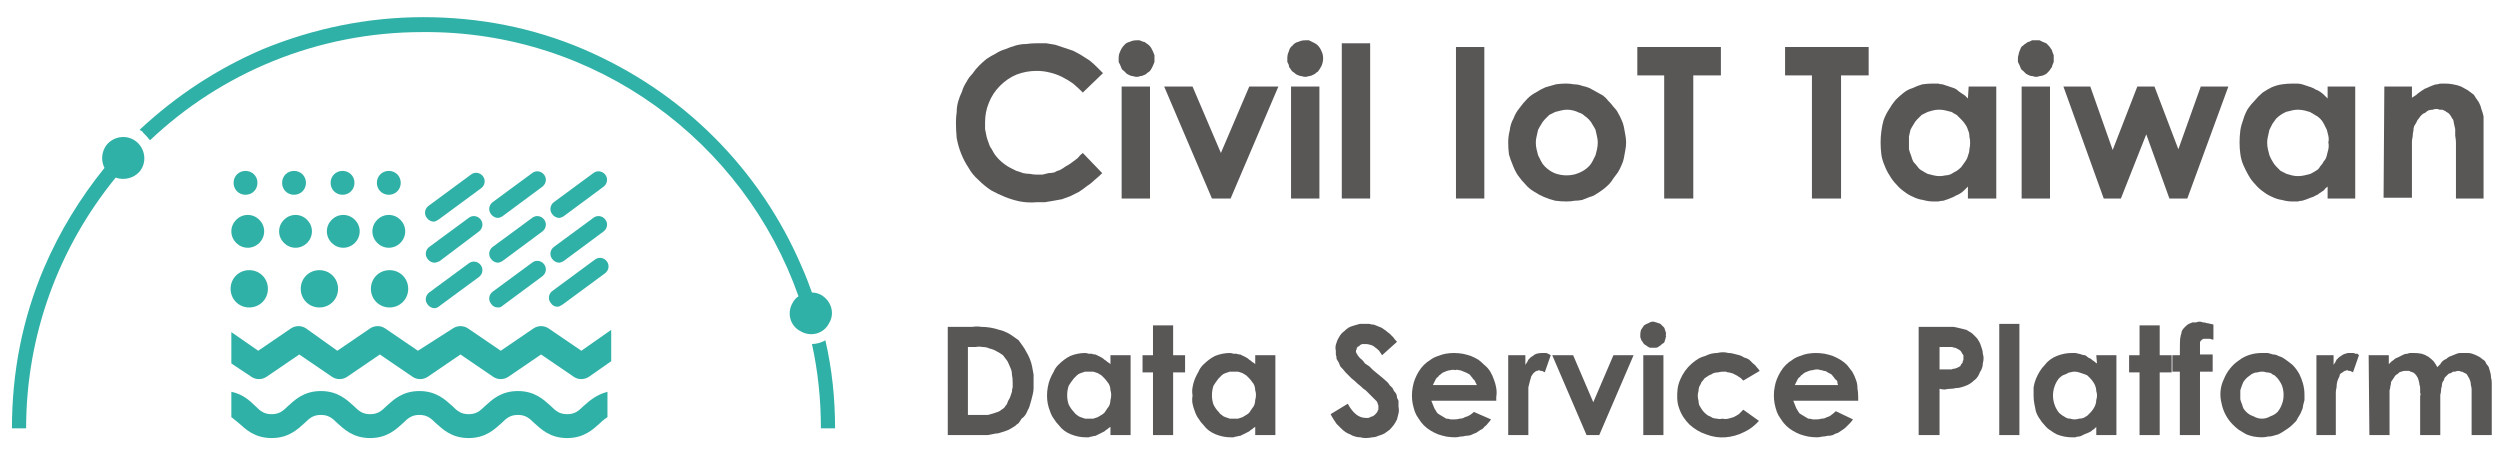 <svg version="1.2" xmlns="http://www.w3.org/2000/svg" viewBox="0 0 335 61" width="335" height="61">
	<title>logo_color-svg</title>
	<style>
		.s0 { fill: #30b1a7 } 
		.s1 { fill: #595656 } 
	</style>
	<g id="Layer">
		<g id="Layer">
			<path id="Layer" class="s0" d="m33.4 41.2c-1.4 0-2.5-1.1-2.5-2.5 0-1.4 1.1-2.5 2.5-2.5 1.4 0 2.5 1.1 2.5 2.5 0 1.4-1.1 2.5-2.5 2.5z"/>
			<path id="Layer" class="s0" d="m42.8 41.2c-1.4 0-2.5-1.1-2.5-2.5 0-1.4 1.1-2.5 2.5-2.5 1.4 0 2.5 1.1 2.5 2.5 0 1.4-1.1 2.5-2.5 2.5z"/>
			<path id="Layer" class="s0" d="m52.2 41.2c-1.4 0-2.5-1.1-2.5-2.5 0-1.4 1.1-2.5 2.5-2.5 1.4 0 2.5 1.1 2.5 2.5 0 1.4-1.1 2.5-2.5 2.5z"/>
			<path id="Layer" class="s0" d="m32.9 26.1c-0.9 0-1.6-0.7-1.6-1.6 0-0.9 0.7-1.6 1.6-1.6 0.9 0 1.6 0.7 1.6 1.6 0 0.9-0.7 1.6-1.6 1.6z"/>
			<path id="Layer" class="s0" d="m39.4 26.1c-0.9 0-1.6-0.7-1.6-1.6 0-0.9 0.7-1.6 1.6-1.6 0.9 0 1.6 0.7 1.6 1.6 0 0.9-0.7 1.6-1.6 1.6z"/>
			<path id="Layer" class="s0" d="m45.9 26.1c-0.9 0-1.6-0.7-1.6-1.6 0-0.9 0.7-1.6 1.6-1.6 0.9 0 1.6 0.7 1.6 1.6 0 0.9-0.7 1.6-1.6 1.6z"/>
			<path id="Layer" class="s0" d="m52.1 26.1c-0.9 0-1.6-0.7-1.6-1.6 0-0.9 0.7-1.6 1.6-1.6 0.9 0 1.6 0.7 1.6 1.6 0 0.9-0.7 1.6-1.6 1.6z"/>
			<path id="Layer" class="s0" d="m46 33.2c-1.2 0-2.2-1-2.2-2.2 0-1.2 1-2.2 2.2-2.2 1.2 0 2.2 1 2.2 2.2 0 1.2-1 2.2-2.2 2.2z"/>
			<path id="Layer" class="s0" d="m52.1 33.2c-1.2 0-2.2-1-2.2-2.2 0-1.2 1-2.2 2.2-2.2 1.2 0 2.2 1 2.2 2.2 0 1.2-1 2.2-2.2 2.2z"/>
			<path id="Layer" class="s0" d="m33.2 33.2c-1.2 0-2.2-1-2.2-2.2 0-1.2 1-2.2 2.2-2.2 1.2 0 2.2 1 2.2 2.2 0 1.2-1 2.2-2.2 2.2z"/>
			<path id="Layer" class="s0" d="m39.6 33.2c-1.2 0-2.2-1-2.2-2.2 0-1.2 1-2.2 2.2-2.2 1.2 0 2.2 1 2.2 2.2 0 1.2-1 2.2-2.2 2.2z"/>
			<g id="Layer">
				<path id="Layer" class="s0" d="m110.6 45.6c0.9 3.9 1.3 7.8 1.3 11.8h-1.9c0-3.9-0.4-7.7-1.2-11.3 0.6 0 1.3-0.2 1.8-0.5z"/>
				<path id="Layer" class="s0" d="m111.1 43.3c-0.7 1.4-2.4 1.9-3.8 1.1-1.4-0.7-1.9-2.4-1.1-3.8 0.2-0.4 0.5-0.7 0.8-0.9-7.3-20.7-27.1-35.6-50.4-35.4-14.1 0-27 5.5-36.5 14.5-0.3-0.4-0.6-0.7-0.9-1-0.1-0.2-0.3-0.3-0.5-0.4q7.4-6.9 16.5-10.8c6.8-2.8 14.1-4.3 21.5-4.3 7.5 0 14.7 1.4 21.5 4.3 6.5 2.8 12.4 6.7 17.5 11.8 5 5 9 10.9 11.8 17.5 0.5 1.1 0.9 2.2 1.3 3.3q0.6 0 1.2 0.3c1.4 0.8 1.9 2.5 1.1 3.8z"/>
				<path id="Layer" class="s0" d="m18.7 23c-0.8 0.9-2.1 1.2-3.2 0.8-7.5 9.2-12 20.9-12 33.6h-1.9c0-7.5 1.4-14.7 4.3-21.5 2.1-4.9 4.8-9.3 8.1-13.4-0.5-1-0.4-2.2 0.3-3.1 1-1.2 2.8-1.4 4-0.4 1.2 1 1.4 2.8 0.4 4z"/>
			</g>
			<g id="Layer">
				<path id="Layer" class="s0" d="m81.4 52.5v3.4c-0.3 0.2-0.6 0.4-1 0.8-0.9 0.8-2.1 2-4.4 2-2.3 0-3.5-1.2-4.4-2-0.7-0.7-1.2-1.1-2.2-1.1-1 0-1.5 0.4-2.2 1.1-0.9 0.8-2.1 2-4.4 2-2.3 0-3.5-1.2-4.4-2-0.7-0.7-1.2-1.1-2.2-1.1-1 0-1.5 0.4-2.2 1.1-0.9 0.8-2.1 2-4.4 2-2.3 0-3.5-1.2-4.4-2-0.7-0.7-1.2-1.1-2.2-1.1-1 0-1.5 0.4-2.2 1.1-0.9 0.8-2.1 2-4.4 2-2.3 0-3.5-1.2-4.4-2-0.4-0.3-0.7-0.6-1-0.8v-3.4c1.5 0.3 2.5 1.2 3.2 1.9 0.7 0.7 1.2 1.1 2.2 1.1 1 0 1.5-0.4 2.2-1.1 0.9-0.8 2.1-2 4.4-2 2.3 0 3.5 1.2 4.4 2 0.7 0.7 1.2 1.1 2.2 1.1 1 0 1.5-0.4 2.2-1.1 0.9-0.8 2.1-2 4.4-2 2.3 0 3.5 1.2 4.4 2 0.7 0.7 1.2 1.1 2.2 1.1 1 0 1.5-0.4 2.2-1.1 0.9-0.8 2.1-2 4.4-2 2.3 0 3.5 1.2 4.4 2 0.7 0.7 1.2 1.1 2.2 1.1 1 0 1.5-0.4 2.2-1.1 0.8-0.7 1.7-1.5 3.2-1.9z"/>
				<path id="Layer" class="s0" d="m31 48.7v-4.2l3.6 2.5 4.4-3c0.6-0.4 1.4-0.4 2 0l4.2 3 4.4-3c0.6-0.4 1.4-0.4 2 0l4.4 3 4.7-3c0.6-0.4 1.4-0.4 2 0l4.4 3 4.4-3c0.6-0.4 1.4-0.4 2 0l4.4 3 4-2.8v4.2l-3 2.1c-0.3 0.2-0.7 0.3-1 0.3-0.4 0-0.7-0.1-1-0.3l-4.4-3-4.4 3c-0.6 0.4-1.4 0.4-2 0l-4.4-3-4.4 3c-0.6 0.4-1.4 0.4-2 0l-4.4-3-4.4 3c-0.6 0.4-1.4 0.4-2 0l-4.4-3-4.4 3c-0.6 0.4-1.4 0.4-2 0z"/>
			</g>
			<g id="Layer">
				<g id="Layer">
					<path id="Layer" class="s0" d="m58.2 41.3c-0.3 0-0.7-0.2-0.9-0.5-0.4-0.5-0.3-1.2 0.2-1.6l5.3-3.9c0.5-0.4 1.2-0.3 1.6 0.2 0.4 0.5 0.3 1.2-0.2 1.6l-5.3 3.9c-0.2 0.2-0.5 0.3-0.7 0.3z"/>
					<path id="Layer" class="s0" d="m58.2 35.2c-0.3 0-0.7-0.2-0.9-0.5-0.4-0.5-0.3-1.2 0.2-1.6l5.3-3.9c0.5-0.4 1.2-0.3 1.6 0.2 0.4 0.5 0.3 1.2-0.2 1.6l-5.3 4c-0.2 0.1-0.5 0.2-0.7 0.2z"/>
					<path id="Layer" class="s0" d="m58.1 29.7c-0.3 0-0.7-0.2-0.9-0.5-0.4-0.5-0.3-1.2 0.2-1.6l5.7-4.2c0.5-0.4 1.2-0.3 1.6 0.2 0.4 0.5 0.3 1.2-0.2 1.6l-5.7 4.2c-0.3 0.2-0.5 0.3-0.7 0.3z"/>
					<path id="Layer" class="s0" d="m74.7 41.1c-0.4 0-0.7-0.2-0.9-0.5-0.4-0.5-0.3-1.2 0.2-1.6l5.7-4.2c0.5-0.4 1.2-0.3 1.6 0.2 0.4 0.5 0.3 1.2-0.2 1.6l-5.7 4.2c-0.3 0.2-0.5 0.3-0.7 0.3z"/>
				</g>
				<g id="Layer">
					<path id="Layer" class="s0" d="m66.7 35.2c-0.3 0-0.7-0.2-0.9-0.5-0.4-0.5-0.3-1.2 0.2-1.6l5.3-3.9c0.5-0.4 1.2-0.3 1.6 0.2 0.4 0.5 0.3 1.2-0.2 1.6l-5.4 4c-0.2 0.1-0.4 0.2-0.6 0.2z"/>
					<path id="Layer" class="s0" d="m66.7 29.2c-0.3 0-0.7-0.2-0.9-0.5-0.4-0.5-0.3-1.2 0.2-1.6l5.3-3.9c0.5-0.4 1.2-0.3 1.6 0.2 0.4 0.5 0.3 1.2-0.2 1.6l-5.4 4c-0.2 0.1-0.4 0.2-0.6 0.2z"/>
					<path id="Layer" class="s0" d="m66.7 41.2c-0.4 0-0.7-0.2-0.9-0.5-0.4-0.5-0.3-1.2 0.2-1.6l5.3-3.9c0.5-0.4 1.2-0.3 1.6 0.2 0.4 0.5 0.3 1.2-0.2 1.6l-5.4 4c-0.2 0.2-0.4 0.2-0.6 0.2z"/>
				</g>
				<g id="Layer">
					<path id="Layer" class="s0" d="m74.9 29.2c-0.3 0-0.7-0.2-0.9-0.5-0.4-0.5-0.3-1.2 0.2-1.6l5.3-3.9c0.5-0.4 1.2-0.3 1.6 0.2 0.4 0.5 0.3 1.2-0.2 1.6l-5.4 4c-0.2 0.1-0.4 0.2-0.6 0.2z"/>
					<path id="Layer" class="s0" d="m74.9 35.2c-0.3 0-0.7-0.2-0.9-0.5-0.4-0.5-0.3-1.2 0.2-1.6l5.3-3.9c0.5-0.4 1.2-0.3 1.6 0.2 0.4 0.5 0.3 1.2-0.2 1.6l-5.4 4c-0.2 0.1-0.4 0.2-0.6 0.2z"/>
				</g>
			</g>
		</g>
		<g id="Layer">
			<path id="Layer" class="s1" d="m147.8 9.8l-2.7 2.6q-0.6-0.6-1.3-1.2-0.7-0.5-1.5-0.9-0.8-0.4-1.7-0.6-0.8-0.2-1.7-0.2-1.4 0-2.7 0.5-1.2 0.5-2.2 1.5-1 1-1.5 2.3-0.5 1.2-0.5 2.6 0 0.5 0 0.9 0.1 0.5 0.2 1 0.1 0.4 0.3 0.9 0.1 0.4 0.4 0.8 0.2 0.4 0.4 0.7 0.3 0.4 0.6 0.7 0.3 0.3 0.7 0.6 0.4 0.3 0.8 0.5 0.4 0.2 0.8 0.4 0.4 0.1 0.9 0.3 0.5 0.1 0.9 0.1 0.5 0.1 0.9 0.1 0.4 0 0.8 0 0.4-0.1 0.8-0.2 0.4 0 0.8-0.1 0.3-0.2 0.7-0.3 0.4-0.2 0.8-0.5 0.4-0.2 0.8-0.5 0.4-0.3 0.8-0.6 0.3-0.4 0.7-0.7l2.6 2.7q-0.5 0.5-1 0.9-0.5 0.5-1 0.8-0.5 0.4-1.1 0.8-0.6 0.3-1.2 0.6-0.5 0.2-1.1 0.4-0.5 0.1-1.1 0.2-0.6 0.1-1.2 0.2-0.6 0-1.1 0-1.1 0.1-2.2-0.1-1-0.2-2-0.6-1-0.4-1.9-0.9-0.9-0.6-1.7-1.4-0.8-0.7-1.3-1.6-0.6-0.9-1-1.9-0.4-1-0.6-2.1-0.1-1-0.1-2.1 0-0.7 0.1-1.4 0-0.7 0.2-1.4 0.2-0.7 0.5-1.3 0.2-0.7 0.6-1.3 0.3-0.6 0.8-1.1 0.4-0.6 0.9-1.1 0.5-0.5 1-0.9 0.6-0.4 1.2-0.7 0.6-0.4 1.3-0.6 0.7-0.3 1.4-0.5 0.7-0.2 1.4-0.2 0.7-0.1 1.4-0.1 0.7 0 1.3 0 0.6 0.1 1.2 0.2 0.6 0.2 1.2 0.4 0.6 0.2 1.2 0.4 0.6 0.3 1.1 0.6 0.5 0.3 1.1 0.7 0.5 0.4 0.9 0.8 0.5 0.5 0.9 0.9z"/>
			<path id="Layer" class="s1" d="m152.2 5.4q0.3 0 0.5 0 0.3 0.1 0.5 0.2 0.2 0 0.4 0.2 0.2 0.1 0.4 0.3 0.2 0.2 0.3 0.4 0.1 0.2 0.2 0.4 0.1 0.2 0.2 0.5 0 0.2 0 0.4 0 0.3 0 0.5-0.1 0.3-0.2 0.5-0.1 0.2-0.2 0.4-0.1 0.2-0.3 0.4-0.2 0.1-0.4 0.3-0.1 0.1-0.4 0.2-0.2 0.1-0.4 0.1-0.2 0.1-0.5 0.1-0.2 0-0.5-0.1-0.2 0-0.4-0.1-0.2-0.1-0.4-0.2-0.2-0.2-0.4-0.4-0.2-0.1-0.3-0.3-0.1-0.2-0.2-0.5-0.1-0.2-0.2-0.4 0-0.3 0-0.5 0-0.5 0.2-0.9 0.2-0.5 0.5-0.8 0.3-0.4 0.8-0.5 0.4-0.2 0.9-0.2zm-1.9 6.2h3.8v15h-3.8z"/>
			<path id="Layer" class="s1" d="m156 11.6h3.8l3.8 8.9 3.8-8.9h3.9l-6.4 15h-2.5z"/>
			<path id="Layer" class="s1" d="m174.9 5.4q0.2 0 0.5 0 0.2 0.1 0.4 0.2 0.2 0.1 0.4 0.2 0.2 0.1 0.4 0.3 0.3 0.3 0.5 0.8 0.2 0.4 0.2 0.9 0 0.5-0.2 1-0.2 0.4-0.5 0.8-0.2 0.1-0.4 0.3-0.2 0.1-0.4 0.2-0.2 0.1-0.4 0.1-0.3 0.1-0.5 0.1-0.2 0-0.5-0.1-0.2 0-0.4-0.1-0.3-0.1-0.4-0.2-0.2-0.2-0.4-0.3-0.2-0.2-0.3-0.4-0.2-0.2-0.2-0.5-0.1-0.2-0.2-0.4 0-0.3 0-0.5 0-0.5 0.2-0.9 0.1-0.5 0.5-0.8 0.3-0.4 0.8-0.5 0.4-0.2 0.9-0.2zm-1.9 6.2h3.8v15h-3.8z"/>
			<path id="Layer" class="s1" d="m179.8 5.8h3.8v20.8h-3.8z"/>
			<path id="Layer" class="s1" d="m195.1 6.3h3.8v20.3h-3.8z"/>
			<path id="Layer" fill-rule="evenodd" class="s1" d="m209.9 11.2q0.5 0 1 0.1 0.6 0 1.1 0.2 0.5 0.1 1 0.3 0.4 0.2 0.9 0.5 0.4 0.2 0.9 0.5 0.4 0.3 0.7 0.7 0.4 0.4 0.7 0.8 0.4 0.4 0.6 0.8 0.3 0.5 0.5 1 0.2 0.4 0.3 0.9 0.1 0.5 0.2 1.1 0.1 0.5 0.1 1 0 0.5-0.1 1-0.1 0.5-0.2 1.1-0.1 0.5-0.3 0.9-0.2 0.5-0.5 1-0.3 0.4-0.6 0.8-0.3 0.5-0.6 0.8-0.4 0.4-0.8 0.7-0.4 0.3-0.9 0.6-0.4 0.3-0.9 0.4-0.5 0.2-1 0.4-0.5 0.1-1 0.1-0.5 0.1-1.1 0.1-0.7 0-1.5-0.1-0.8-0.2-1.5-0.5-0.7-0.3-1.3-0.7-0.7-0.4-1.2-1-0.5-0.5-1-1.2-0.4-0.6-0.7-1.4-0.3-0.7-0.5-1.4-0.1-0.8-0.1-1.6 0-0.8 0.2-1.6 0.1-0.9 0.5-1.6 0.3-0.8 0.8-1.4 0.5-0.7 1.1-1.3 0.5-0.5 1.1-0.8 0.6-0.4 1.3-0.7 0.7-0.2 1.4-0.4 0.7-0.1 1.4-0.1zm0.1 3.5q-0.4 0-0.8 0.1-0.4 0.1-0.8 0.2-0.4 0.2-0.8 0.4-0.3 0.3-0.6 0.6-0.3 0.3-0.5 0.7-0.2 0.3-0.4 0.7-0.1 0.5-0.2 0.9-0.1 0.4-0.1 0.8 0 0.5 0.1 0.9 0.1 0.4 0.2 0.8 0.2 0.4 0.4 0.8 0.2 0.4 0.5 0.7 0.6 0.6 1.3 0.9 0.8 0.3 1.6 0.3 0.9 0 1.6-0.3 0.8-0.3 1.4-0.9 0.3-0.3 0.5-0.7 0.2-0.4 0.4-0.8 0.1-0.4 0.2-0.8 0.1-0.5 0.1-0.9 0-0.4-0.1-0.8-0.1-0.5-0.2-0.9-0.2-0.4-0.4-0.7-0.2-0.4-0.5-0.7-0.3-0.3-0.6-0.5-0.3-0.3-0.7-0.4-0.4-0.2-0.8-0.3-0.4-0.1-0.8-0.1z"/>
			<path id="Layer" class="s1" d="m219.4 6.3h11.2v3.8h-3.7v16.5h-3.9v-16.5h-3.6z"/>
			<path id="Layer" class="s1" d="m239.2 6.3h11.2v3.8h-3.7v16.5h-3.9v-16.5h-3.6z"/>
			<path id="Layer" fill-rule="evenodd" class="s1" d="m263.8 11.6h3.7v15h-3.8v-1.6q-0.2 0.2-0.5 0.5-0.2 0.2-0.5 0.4-0.3 0.2-0.6 0.3-0.3 0.2-0.6 0.3-0.3 0.1-0.5 0.2-0.3 0.1-0.6 0.2-0.3 0-0.7 0.1-0.3 0-0.6 0-0.7 0-1.4-0.2-0.7-0.1-1.3-0.4-0.7-0.3-1.2-0.7-0.6-0.4-1.1-1-0.5-0.5-0.9-1.2-0.4-0.6-0.7-1.4-0.3-0.7-0.4-1.4-0.1-0.8-0.1-1.6 0-0.8 0.1-1.5 0.1-0.8 0.3-1.5 0.3-0.8 0.7-1.4 0.4-0.7 0.9-1.3 0.5-0.5 1-0.9 0.6-0.5 1.3-0.7 0.6-0.3 1.3-0.5 0.7-0.1 1.4-0.1 0.3 0 0.7 0 0.3 0.1 0.6 0.1 0.3 0.1 0.6 0.2 0.3 0.1 0.6 0.2 0.4 0.1 0.7 0.3 0.2 0.2 0.5 0.4 0.3 0.2 0.6 0.4 0.2 0.2 0.4 0.4zm-4 3.1q-0.4 0-0.8 0.1-0.4 0.1-0.7 0.2-0.4 0.2-0.8 0.4-0.3 0.3-0.6 0.6-0.3 0.3-0.5 0.7-0.2 0.3-0.4 0.7-0.1 0.4-0.2 0.9 0 0.4 0 0.8 0 0.5 0 0.9 0.1 0.4 0.3 0.9 0.1 0.4 0.3 0.8 0.3 0.3 0.6 0.7 0.2 0.3 0.6 0.5 0.3 0.2 0.7 0.4 0.4 0.1 0.8 0.2 0.4 0.1 0.8 0.1 0.4 0 0.8-0.1 0.4 0 0.8-0.2 0.3-0.2 0.7-0.4 0.3-0.2 0.6-0.5 0.3-0.4 0.5-0.7 0.3-0.4 0.4-0.8 0.2-0.5 0.2-0.9 0.1-0.4 0.1-0.9 0-0.4-0.1-0.8 0-0.5-0.2-0.9-0.1-0.4-0.4-0.8-0.2-0.3-0.5-0.6-0.3-0.3-0.6-0.6-0.4-0.2-0.7-0.4-0.4-0.1-0.8-0.2-0.4-0.1-0.8-0.1z"/>
			<path id="Layer" class="s1" d="m272.8 5.4q0.2 0 0.5 0 0.2 0.1 0.4 0.2 0.3 0.1 0.5 0.2 0.1 0.1 0.3 0.3 0.2 0.2 0.3 0.4 0.2 0.2 0.2 0.4 0.1 0.2 0.2 0.5 0 0.2 0 0.4 0 0.3 0 0.5-0.1 0.3-0.2 0.5 0 0.2-0.2 0.4-0.1 0.2-0.3 0.4-0.1 0.1-0.3 0.3-0.2 0.1-0.4 0.2-0.3 0.1-0.5 0.1-0.2 0.1-0.5 0.1-0.2 0-0.4-0.1-0.3 0-0.5-0.1-0.2-0.1-0.4-0.2-0.2-0.2-0.4-0.4-0.2-0.1-0.3-0.3-0.1-0.2-0.2-0.5-0.1-0.2-0.2-0.4 0-0.3 0-0.5 0-0.3 0.1-0.5 0-0.2 0.1-0.4 0.1-0.3 0.2-0.5 0.1-0.2 0.3-0.3 0.2-0.2 0.4-0.3 0.2-0.2 0.4-0.2 0.2-0.1 0.4-0.2 0.3 0 0.5 0zm-1.9 6.2h3.8v15h-3.8z"/>
			<path id="Layer" class="s1" d="m276.5 11.6h3.6l3 8.5 3.3-8.5h2.3l3.2 8.4 3-8.4h3.7l-5.5 15h-2.4l-3.1-8.6-3.4 8.6h-2.3z"/>
			<path id="Layer" fill-rule="evenodd" class="s1" d="m311.9 11.6h3.7v15h-3.7v-1.6q-0.3 0.2-0.5 0.5-0.3 0.2-0.6 0.4-0.2 0.2-0.5 0.3-0.3 0.2-0.7 0.3-0.2 0.1-0.5 0.2-0.3 0.1-0.6 0.2-0.3 0-0.6 0.1-0.4 0-0.7 0-0.7 0-1.4-0.2-0.7-0.1-1.3-0.4-0.7-0.3-1.2-0.7-0.6-0.4-1.1-1-0.5-0.5-0.9-1.2-0.4-0.7-0.7-1.4-0.3-0.7-0.4-1.5-0.1-0.7-0.1-1.5 0-0.8 0.1-1.6 0.1-0.7 0.4-1.5 0.2-0.7 0.6-1.4 0.4-0.6 1-1.2 0.4-0.5 1-1 0.6-0.4 1.2-0.7 0.7-0.3 1.4-0.4 0.7-0.1 1.4-0.1 0.3 0 0.6 0 0.3 0 0.7 0.1 0.3 0.1 0.6 0.2 0.3 0.1 0.6 0.2 0.3 0.1 0.6 0.3 0.3 0.1 0.6 0.3 0.3 0.2 0.5 0.4 0.3 0.3 0.5 0.5zm-4 3.1q-0.4 0-0.8 0.1-0.4 0.1-0.8 0.2-0.4 0.2-0.7 0.4-0.3 0.2-0.6 0.5-0.3 0.4-0.5 0.7-0.2 0.4-0.4 0.8-0.1 0.4-0.2 0.9-0.1 0.4-0.1 0.8 0 0.5 0.1 0.9 0.1 0.4 0.2 0.8 0.2 0.5 0.4 0.8 0.2 0.4 0.5 0.7 0.3 0.3 0.6 0.6 0.4 0.2 0.8 0.4 0.3 0.1 0.7 0.2 0.4 0.1 0.8 0.1 0.5 0 0.9-0.1 0.4-0.1 0.8-0.2 0.4-0.2 0.7-0.4 0.4-0.2 0.6-0.6 0.3-0.3 0.5-0.7 0.3-0.3 0.4-0.8 0.1-0.4 0.2-0.8 0.1-0.5 0-0.9 0.1-0.4 0-0.9-0.1-0.4-0.2-0.8-0.2-0.4-0.4-0.8-0.2-0.4-0.5-0.7-0.3-0.3-0.7-0.5-0.3-0.2-0.7-0.4-0.3-0.1-0.7-0.2-0.5-0.1-0.9-0.1z"/>
			<path id="Layer" class="s1" d="m319.5 11.6h3.7v1.5q0.3-0.2 0.6-0.4 0.2-0.2 0.5-0.4 0.3-0.2 0.6-0.4 0.3-0.1 0.7-0.3 0.2-0.1 0.5-0.2 0.2-0.1 0.5-0.1 0.3-0.1 0.5-0.1 0.3 0 0.6 0 0.5 0 1 0.1 0.6 0.1 1.1 0.3 0.4 0.2 0.9 0.5 0.4 0.3 0.8 0.6 0.3 0.5 0.6 0.9 0.3 0.5 0.4 1 0.2 0.5 0.3 1 0 0.5 0 1.1v9.9h-3.7v-6.6q0-0.4 0-0.9 0-0.4-0.1-0.9 0-0.4 0-0.9-0.1-0.4-0.2-0.9 0-0.2-0.1-0.4-0.1-0.1-0.2-0.3-0.1-0.2-0.2-0.3-0.1-0.2-0.3-0.3-0.2-0.1-0.3-0.2-0.2-0.1-0.4-0.2-0.2 0-0.4 0-0.2-0.1-0.4-0.1-0.3 0-0.5 0.1-0.3 0-0.6 0.1-0.2 0.1-0.4 0.3-0.3 0.1-0.5 0.3-0.2 0.2-0.4 0.5-0.2 0.2-0.3 0.5-0.2 0.3-0.3 0.5-0.1 0.3-0.1 0.6-0.1 0.4-0.1 0.8-0.1 0.4-0.1 0.7 0 0.4 0 0.8 0 0.4 0 0.7v6h-3.8z"/>
			<path id="Layer" fill-rule="evenodd" class="s1" d="m127 43.8h3.3q0.6-0.1 1.2 0 0.6 0 1.2 0.1 0.6 0.1 1.2 0.3 0.5 0.1 1.1 0.4 0.4 0.2 0.8 0.5 0.3 0.2 0.7 0.5 0.3 0.4 0.5 0.7 0.3 0.4 0.5 0.8 0.3 0.5 0.5 1 0.2 0.5 0.3 1 0.1 0.5 0.2 1.1 0 0.5 0 1 0 0.4 0 0.8 0 0.4-0.1 0.8-0.1 0.4-0.2 0.8-0.1 0.4-0.2 0.7-0.1 0.4-0.3 0.7-0.1 0.3-0.3 0.6-0.2 0.3-0.5 0.5-0.2 0.3-0.4 0.6-0.3 0.2-0.5 0.4-0.3 0.2-0.5 0.3-0.3 0.2-0.6 0.3-0.3 0.1-0.6 0.2-0.5 0.2-0.9 0.2-0.5 0.1-1 0.2-0.5 0-1.1 0-0.5 0-1 0h-3.3zm2.7 2.7v9.1h1.3q0.3 0 0.7 0 0.3 0 0.7 0 0.3-0.1 0.7-0.2 0.3-0.1 0.6-0.2 0.3-0.1 0.5-0.3 0.2-0.1 0.4-0.3 0.1-0.2 0.3-0.4 0.1-0.2 0.2-0.5 0.2-0.3 0.3-0.6 0.1-0.3 0.2-0.6 0-0.3 0.1-0.6 0-0.4 0-0.7 0-0.5-0.1-1 0-0.5-0.2-0.9-0.2-0.5-0.4-0.9-0.3-0.4-0.6-0.8-0.4-0.3-0.8-0.5-0.5-0.3-1-0.4-0.4-0.2-0.9-0.2-0.5-0.1-1 0z"/>
			<path id="Layer" fill-rule="evenodd" class="s1" d="m148.8 47.6h2.7v10.7h-2.7v-1.1q-0.2 0.1-0.4 0.3-0.2 0.1-0.4 0.3-0.2 0.1-0.4 0.2-0.2 0.1-0.4 0.2-0.2 0.1-0.4 0.2-0.2 0-0.5 0.1-0.2 0-0.4 0.1-0.2 0-0.4 0-0.5 0-1-0.1-0.5-0.1-1-0.3-0.5-0.2-0.9-0.5-0.4-0.3-0.7-0.7-0.4-0.4-0.7-0.9-0.3-0.4-0.5-1-0.2-0.5-0.3-1-0.1-0.5-0.1-1.1 0-0.6 0.1-1.1 0.1-0.6 0.3-1.1 0.2-0.5 0.5-1 0.2-0.5 0.6-0.9 0.4-0.4 0.8-0.7 0.4-0.3 0.8-0.5 0.5-0.2 1-0.3 0.5-0.1 1-0.1 0.2 0 0.5 0.1 0.2 0 0.4 0 0.2 0.1 0.5 0.1 0.2 0.1 0.4 0.2 0.2 0.1 0.4 0.2 0.2 0.1 0.4 0.3 0.2 0.1 0.4 0.3 0.2 0.1 0.4 0.3zm-2.9 2.2q-0.3 0-0.5 0-0.3 0.1-0.6 0.2-0.3 0.1-0.5 0.3-0.2 0.2-0.4 0.4-0.4 0.5-0.7 1-0.2 0.6-0.2 1.3 0 0.6 0.2 1.2 0.3 0.6 0.7 1 0.2 0.3 0.4 0.4 0.2 0.2 0.5 0.3 0.3 0.1 0.6 0.2 0.2 0 0.5 0 0.3 0 0.6 0 0.3-0.1 0.6-0.2 0.2-0.1 0.5-0.3 0.2-0.1 0.4-0.3 0.2-0.3 0.4-0.6 0.2-0.2 0.3-0.5 0.1-0.3 0.1-0.6 0.1-0.3 0.1-0.7 0-0.3-0.1-0.6 0-0.3-0.1-0.6-0.1-0.3-0.3-0.5-0.2-0.3-0.4-0.5-0.2-0.2-0.4-0.4-0.3-0.2-0.5-0.3-0.3-0.1-0.6-0.2-0.3 0-0.6 0z"/>
			<path id="Layer" class="s1" d="m154.5 43.6h2.7v4h1.6v2.3h-1.6v8.4h-2.7v-8.4h-1.4v-2.3h1.4z"/>
			<path id="Layer" fill-rule="evenodd" class="s1" d="m168.2 47.6h2.7v10.7h-2.7v-1.1q-0.2 0.1-0.4 0.3-0.2 0.1-0.4 0.3-0.2 0.1-0.4 0.2-0.2 0.1-0.4 0.2-0.2 0.1-0.4 0.2-0.2 0-0.5 0.1-0.2 0-0.4 0.1-0.2 0-0.4 0-0.5 0-1-0.1-0.5-0.1-1-0.3-0.5-0.2-0.9-0.5-0.4-0.3-0.7-0.7-0.4-0.4-0.7-0.9-0.3-0.4-0.5-1-0.2-0.5-0.3-1-0.1-0.5 0-1.1-0.1-0.6 0-1.1 0.1-0.6 0.3-1.1 0.2-0.5 0.5-1 0.2-0.5 0.6-0.9 0.4-0.4 0.8-0.7 0.4-0.3 0.8-0.5 0.5-0.2 1-0.3 0.5-0.1 1-0.1 0.2 0 0.5 0.1 0.2 0 0.4 0 0.2 0.1 0.5 0.1 0.2 0.1 0.4 0.2 0.2 0.1 0.4 0.2 0.2 0.1 0.4 0.3 0.2 0.1 0.4 0.3 0.2 0.1 0.4 0.3zm-2.9 2.2q-0.3 0-0.5 0-0.3 0.1-0.6 0.2-0.3 0.1-0.5 0.3-0.2 0.2-0.4 0.4-0.4 0.5-0.7 1-0.2 0.6-0.2 1.3 0 0.6 0.2 1.2 0.3 0.6 0.7 1 0.2 0.3 0.4 0.4 0.2 0.2 0.5 0.3 0.3 0.1 0.6 0.2 0.2 0 0.5 0 0.3 0 0.6 0 0.3-0.1 0.6-0.2 0.2-0.1 0.5-0.3 0.2-0.1 0.4-0.3 0.2-0.3 0.4-0.6 0.2-0.2 0.3-0.5 0.1-0.3 0.1-0.6 0.1-0.3 0.1-0.7 0-0.3-0.1-0.6 0-0.3-0.1-0.6-0.1-0.3-0.3-0.5-0.2-0.3-0.4-0.5-0.2-0.2-0.4-0.4-0.3-0.2-0.5-0.3-0.3-0.1-0.6-0.2-0.3 0-0.6 0z"/>
			<path id="Layer" class="s1" d="m187.2 45.8l-2 1.8q-0.2-0.3-0.4-0.6-0.3-0.3-0.6-0.5-0.2-0.2-0.6-0.3-0.3-0.1-0.6-0.1-0.1 0-0.3 0-0.1 0-0.2 0-0.1 0.1-0.2 0.1-0.1 0.1-0.2 0.2-0.1 0-0.2 0.1 0 0.1-0.1 0.1 0 0.1 0 0.2-0.1 0.1-0.1 0.2 0 0.1 0 0.2 0.1 0.1 0.1 0.2 0 0.1 0.1 0.1 0 0.1 0.1 0.2 0.2 0.3 0.5 0.5 0.2 0.2 0.4 0.5 0.3 0.2 0.6 0.4 0.2 0.2 0.5 0.5 1.6 1.3 1.9 1.6 0.2 0.2 0.3 0.4 0.2 0.2 0.4 0.4 0.1 0.2 0.2 0.4 0.2 0.2 0.3 0.4 0.1 0.2 0.1 0.5 0.1 0.2 0.2 0.4 0 0.2 0 0.4 0 0.2 0 0.4 0.1 0.5 0 0.9-0.1 0.4-0.2 0.8-0.2 0.4-0.4 0.7-0.3 0.4-0.6 0.7-0.3 0.2-0.7 0.5-0.4 0.2-0.8 0.3-0.4 0.2-0.8 0.2-0.5 0.1-0.9 0.1-0.4 0-0.7-0.1-0.4 0-0.7-0.1-0.4-0.1-0.7-0.3-0.3-0.1-0.6-0.3-0.3-0.2-0.6-0.5-0.3-0.3-0.6-0.6-0.2-0.3-0.4-0.6-0.2-0.3-0.4-0.7l2.3-1.4c0.7 1.3 1.5 1.9 2.4 1.9q0.2 0 0.3 0 0.2 0 0.3-0.1 0.2-0.1 0.3-0.1 0.2-0.1 0.3-0.2 0.1-0.1 0.2-0.2 0.1-0.1 0.2-0.3 0-0.1 0.1-0.2 0-0.2 0-0.3 0-0.2 0-0.3-0.1-0.1-0.1-0.3-0.1-0.1-0.1-0.2-0.1-0.1-0.2-0.2-0.2-0.2-0.4-0.4-0.2-0.2-0.4-0.4-0.2-0.2-0.4-0.4-0.2-0.2-0.4-0.3-0.4-0.4-0.8-0.7-0.4-0.4-0.8-0.7-0.4-0.4-0.8-0.8-0.3-0.4-0.7-0.8-0.1-0.3-0.2-0.5-0.2-0.3-0.3-0.5 0-0.3-0.1-0.6 0-0.2 0-0.5-0.1-0.4 0-0.8 0.1-0.3 0.2-0.6 0.2-0.4 0.4-0.7 0.2-0.3 0.5-0.5 0.3-0.3 0.6-0.5 0.4-0.2 0.8-0.3 0.3-0.1 0.7-0.2 0.4 0 0.8 0 0.3 0 0.5 0 0.3 0.1 0.6 0.1 0.2 0.1 0.5 0.2 0.2 0.1 0.5 0.2 0.3 0.2 0.6 0.4 0.2 0.2 0.5 0.4 0.3 0.3 0.5 0.5 0.2 0.3 0.5 0.6z"/>
			<path id="Layer" fill-rule="evenodd" class="s1" d="m200.5 53.7h-8.7q0.1 0.3 0.2 0.5 0.1 0.3 0.2 0.5 0.1 0.2 0.3 0.5 0.1 0.2 0.3 0.3 0.3 0.2 0.5 0.3 0.3 0.2 0.5 0.3 0.3 0 0.6 0.1 0.2 0 0.5 0 0.4 0 0.7-0.1 0.4 0 0.7-0.2 0.4-0.1 0.7-0.3 0.3-0.2 0.5-0.4l2.3 1q-0.2 0.3-0.4 0.5-0.2 0.3-0.5 0.5-0.2 0.3-0.5 0.4-0.3 0.2-0.6 0.4-0.3 0.1-0.7 0.3-0.3 0.1-0.7 0.1-0.3 0.1-0.7 0.1-0.4 0.1-0.7 0.1-0.6 0-1.2-0.1-0.5-0.1-1.1-0.3-0.5-0.2-1-0.5-0.5-0.3-0.9-0.7-0.4-0.4-0.7-0.9-0.3-0.4-0.5-0.9-0.2-0.6-0.3-1.1-0.1-0.5-0.1-1.1 0-0.6 0.1-1.1 0.1-0.6 0.3-1.1 0.2-0.5 0.5-1 0.3-0.5 0.7-0.9 0.4-0.4 0.9-0.7 0.4-0.3 1-0.5 0.5-0.2 1-0.3 0.6-0.1 1.1-0.1 0.6 0 1.2 0.1 0.5 0.1 1.1 0.3 0.5 0.2 1 0.5 0.4 0.3 0.8 0.7 0.5 0.4 0.8 0.9 0.3 0.5 0.5 1.1 0.2 0.5 0.3 1.1 0.1 0.6 0 1.2zm-2.6-2.1q-0.1-0.2-0.2-0.4-0.1-0.3-0.3-0.4-0.1-0.2-0.3-0.4-0.1-0.2-0.3-0.3-0.2-0.1-0.4-0.2-0.2-0.1-0.5-0.2-0.2-0.1-0.4-0.1-0.3-0.1-0.5 0-0.3-0.1-0.6 0-0.2 0-0.5 0.1-0.2 0.1-0.5 0.2-0.2 0.1-0.4 0.3-0.2 0.1-0.3 0.3-0.2 0.1-0.3 0.3-0.1 0.2-0.2 0.4-0.1 0.2-0.2 0.4z"/>
			<path id="Layer" class="s1" d="m202.1 47.6h2.3v1.3q0.1-0.2 0.2-0.3 0.1-0.2 0.2-0.4 0.1-0.1 0.3-0.3 0.1-0.1 0.3-0.2 0.2-0.2 0.5-0.3 0.4-0.1 0.7-0.1 0.3 0 0.6 0 0.3 0.1 0.6 0.3l-0.8 2.3q-0.1-0.1-0.2-0.1-0.1-0.1-0.2-0.1-0.1 0-0.2 0-0.1-0.1-0.2-0.1-0.1 0.1-0.3 0.1-0.2 0.1-0.3 0.2-0.1 0.1-0.2 0.2-0.1 0.2-0.2 0.3-0.1 0.4-0.2 0.7-0.1 0.4-0.2 0.8 0 0.4 0 0.7 0 0.4 0 0.8v4.9h-2.7z"/>
			<path id="Layer" class="s1" d="m208 47.6h2.8l2.7 6.3 2.7-6.3h2.7l-4.6 10.7h-1.7z"/>
			<path id="Layer" class="s1" d="m221.5 43.1q0.2 0 0.4 0.1 0.1 0 0.3 0.1 0.1 0 0.3 0.1 0.1 0.1 0.2 0.2 0.2 0.2 0.3 0.3 0.1 0.2 0.1 0.3 0.1 0.2 0.1 0.3 0.1 0.2 0 0.4 0.1 0.2 0 0.3 0 0.2-0.1 0.4 0 0.1-0.1 0.3-0.1 0.1-0.3 0.2-0.1 0.1-0.2 0.2-0.2 0.1-0.3 0.2-0.2 0.1-0.3 0.1-0.2 0-0.4 0-0.1 0-0.3 0-0.2 0-0.3-0.1-0.2-0.1-0.3-0.2-0.2-0.1-0.3-0.2-0.1-0.1-0.2-0.3-0.1-0.1-0.2-0.3 0-0.1-0.1-0.3 0-0.2 0-0.4 0-0.3 0.1-0.6 0.2-0.3 0.4-0.6 0.3-0.2 0.6-0.3 0.3-0.2 0.6-0.2zm-1.3 4.5h2.7v10.7h-2.7z"/>
			<path id="Layer" class="s1" d="m235.8 49.7l-2.2 1.3q-0.1-0.1-0.3-0.3-0.1-0.1-0.3-0.2-0.1-0.1-0.3-0.2-0.2-0.1-0.4-0.2-0.1-0.1-0.3-0.1-0.2-0.1-0.4-0.1-0.2 0-0.3-0.1-0.2 0-0.4 0-0.3 0-0.7 0.1-0.3 0-0.6 0.1-0.3 0.2-0.6 0.3-0.3 0.2-0.6 0.4-0.2 0.3-0.4 0.5-0.1 0.3-0.3 0.6-0.1 0.3-0.1 0.6-0.1 0.3-0.1 0.6 0 0.4 0.1 0.7 0 0.3 0.1 0.6 0.1 0.2 0.3 0.5 0.2 0.3 0.4 0.5 0.2 0.2 0.5 0.4 0.3 0.1 0.6 0.3 0.3 0.1 0.6 0.1 0.3 0.1 0.7 0 0.4 0.1 0.8 0 0.4-0.1 0.7-0.2 0.4-0.2 0.7-0.4 0.3-0.3 0.6-0.6l2.1 1.5q-0.9 1-2 1.5-1.2 0.6-2.5 0.7-1.3 0.1-2.6-0.4-1.2-0.4-2.2-1.3c-0.6-0.6-1.1-1.3-1.4-2.2-0.3-0.8-0.3-1.7-0.2-2.6 0.1-0.8 0.5-1.7 1-2.4 0.5-0.7 1.2-1.3 1.9-1.7q0.4-0.2 0.8-0.3 0.4-0.2 0.8-0.3 0.4-0.1 0.8-0.1 0.4-0.1 0.8-0.1 0.3 0 0.7 0.1 0.4 0 0.7 0.1 0.4 0.1 0.8 0.2 0.3 0.1 0.6 0.3 0.4 0.1 0.7 0.3 0.2 0.2 0.5 0.5 0.3 0.2 0.5 0.5 0.2 0.2 0.4 0.5z"/>
			<path id="Layer" fill-rule="evenodd" class="s1" d="m249 53.7h-8.7q0.1 0.3 0.2 0.5 0.1 0.3 0.2 0.5 0.1 0.2 0.3 0.5 0.1 0.2 0.3 0.3 0.3 0.2 0.5 0.3 0.3 0.2 0.5 0.3 0.3 0 0.6 0.1 0.3 0 0.5 0 0.4 0 0.7-0.1 0.4 0 0.7-0.2 0.4-0.1 0.6-0.3 0.3-0.2 0.6-0.5l2.3 1.1q-0.2 0.3-0.4 0.5-0.3 0.3-0.5 0.5-0.3 0.3-0.5 0.4-0.3 0.2-0.6 0.4-0.4 0.1-0.7 0.3-0.3 0.1-0.7 0.1-0.4 0.1-0.7 0.1-0.4 0.1-0.7 0.1-0.6 0-1.2-0.1-0.5-0.1-1.1-0.3-0.5-0.2-1-0.5-0.5-0.3-0.9-0.7-0.4-0.4-0.7-0.9-0.3-0.4-0.5-0.9-0.2-0.6-0.3-1.1-0.1-0.5-0.1-1.1 0-0.6 0.1-1.1 0.1-0.6 0.3-1.1 0.2-0.5 0.5-1 0.3-0.5 0.7-0.9 0.4-0.4 0.9-0.7 0.4-0.3 1-0.5 0.5-0.2 1-0.3 0.6-0.1 1.1-0.1 0.6 0 1.2 0.1 0.5 0.1 1.1 0.3 0.5 0.2 1 0.5 0.5 0.3 0.9 0.7 0.4 0.5 0.7 0.9 0.3 0.5 0.5 1.1 0.2 0.5 0.2 1.1 0.1 0.6 0.1 1.2zm-2.7-2.1q-0.1-0.2-0.1-0.5-0.1-0.2-0.3-0.3-0.1-0.2-0.3-0.4-0.1-0.2-0.3-0.3-0.2-0.1-0.4-0.2-0.2-0.2-0.5-0.2-0.2-0.1-0.4-0.1-0.3-0.1-0.5-0.1-0.3 0-0.6 0.1-0.2 0-0.5 0.1-0.2 0.1-0.5 0.2-0.2 0.1-0.4 0.3-0.2 0.1-0.3 0.3-0.2 0.1-0.3 0.3-0.1 0.2-0.2 0.4-0.1 0.2-0.2 0.4z"/>
			<path id="Layer" fill-rule="evenodd" class="s1" d="m257.1 43.8h3q0.4 0 0.8 0 0.5 0 0.9 0 0.4 0.1 0.9 0.2 0.4 0.1 0.8 0.2 0.2 0.1 0.5 0.3 0.2 0.1 0.4 0.3 0.2 0.2 0.4 0.4 0.2 0.2 0.3 0.4 0.2 0.3 0.3 0.6 0.1 0.3 0.2 0.6 0.1 0.3 0.1 0.6 0.1 0.3 0.1 0.6 0 0.3-0.1 0.7 0 0.3-0.1 0.6-0.1 0.3-0.3 0.6-0.1 0.3-0.3 0.6-0.2 0.3-0.5 0.5-0.2 0.2-0.5 0.4-0.3 0.2-0.6 0.3-0.3 0.1-0.6 0.2-0.3 0.1-0.7 0.1-0.4 0.1-0.7 0.1-0.4 0-0.8 0.1-0.3 0-0.7-0.1v6.2h-2.8zm2.8 5.7h0.9q0.2 0 0.3 0 0.2 0 0.4 0 0.2-0.1 0.4-0.1 0.1 0 0.3-0.1 0.1 0 0.2-0.1 0.1 0 0.2-0.1 0.1 0 0.1-0.1 0.1-0.1 0.1-0.2 0.1-0.1 0.2-0.2 0-0.1 0-0.2 0.1-0.1 0.1-0.2 0-0.1 0-0.2 0-0.2 0-0.4-0.1-0.1-0.2-0.3-0.1-0.2-0.2-0.3-0.1-0.1-0.3-0.2-0.2-0.1-0.4-0.2-0.2 0-0.4-0.1-0.2 0-0.5 0-0.2 0-0.4 0h-0.8z"/>
			<path id="Layer" class="s1" d="m267.9 43.4h2.7v14.9h-2.7z"/>
			<path id="Layer" fill-rule="evenodd" class="s1" d="m280.9 47.6h2.7v10.7h-2.7v-1.1q-0.1 0.1-0.3 0.3-0.2 0.1-0.4 0.3-0.2 0.1-0.4 0.2-0.2 0.1-0.5 0.2-0.2 0.1-0.4 0.2-0.2 0.1-0.4 0.1-0.2 0-0.4 0.1-0.2 0-0.5 0-0.5 0-1-0.1-0.5-0.1-1-0.3-0.4-0.2-0.8-0.5-0.5-0.3-0.8-0.7-0.4-0.4-0.7-0.9-0.3-0.4-0.5-1-0.1-0.5-0.2-1-0.1-0.5-0.1-1.1 0-0.6 0-1.1 0.1-0.6 0.3-1.1 0.2-0.5 0.5-1 0.3-0.5 0.7-0.9 0.3-0.4 0.7-0.7 0.4-0.3 0.9-0.5 0.5-0.2 1-0.3 0.5-0.1 1-0.1 0.2 0 0.4 0 0.3 0 0.5 0.1 0.2 0 0.4 0.1 0.3 0.1 0.5 0.1 0.2 0.1 0.4 0.3 0.2 0.1 0.4 0.2 0.2 0.2 0.4 0.3 0.2 0.2 0.4 0.3zm-2.9 2.2q-0.3 0-0.6 0.1-0.2 0-0.5 0.2-0.3 0.1-0.5 0.2-0.3 0.2-0.5 0.4-0.4 0.5-0.6 1.1-0.2 0.6-0.2 1.2 0 0.6 0.2 1.2 0.2 0.6 0.6 1.1 0.2 0.2 0.5 0.4 0.2 0.1 0.5 0.3 0.2 0.1 0.5 0.1 0.3 0.1 0.6 0.1 0.3 0 0.6-0.1 0.3 0 0.6-0.1 0.2-0.1 0.5-0.3 0.2-0.2 0.4-0.4 0.2-0.2 0.4-0.5 0.2-0.3 0.3-0.6 0.1-0.3 0.1-0.6 0.1-0.3 0.1-0.6 0-0.3-0.1-0.6 0-0.3-0.1-0.6-0.1-0.3-0.3-0.6-0.2-0.3-0.4-0.5-0.2-0.2-0.4-0.4-0.3-0.1-0.5-0.2-0.3-0.1-0.6-0.2-0.3-0.1-0.6-0.1z"/>
			<path id="Layer" class="s1" d="m286.7 43.6h2.7v4h1.6v2.3h-1.6v8.4h-2.7v-8.4h-1.4v-2.3h1.4z"/>
			<path id="Layer" class="s1" d="m291.1 47.6h1c0-1.4 0-2.3 0.1-2.5q0-0.2 0.1-0.4 0-0.2 0.1-0.4 0.1-0.2 0.3-0.4 0.1-0.1 0.2-0.2 0.2-0.2 0.4-0.3 0.3-0.1 0.5-0.2 0.2 0 0.5 0 0.2-0.1 0.4-0.1 0.3 0 0.5 0.1 0.3 0 0.5 0.1 0.2 0 0.5 0.1 0.2 0 0.4 0.1v2q-0.1 0-0.2 0-0.1-0.1-0.3-0.1-0.1 0-0.2 0-0.1 0-0.3 0-0.1 0-0.1 0-0.1 0-0.2 0-0.1 0-0.2 0.1-0.1 0-0.1 0.1-0.1 0-0.1 0.1-0.1 0.1-0.1 0.1 0 0.1 0 0.2 0 0.1 0 0.2v1.3h1.7v2.3h-1.7v8.5h-2.7v-8.5h-1z"/>
			<path id="Layer" fill-rule="evenodd" class="s1" d="m303.1 47.3q0.4 0 0.8 0 0.3 0.1 0.7 0.2 0.4 0 0.7 0.2 0.4 0.1 0.7 0.3 0.6 0.4 1.2 0.9 0.5 0.5 0.9 1.2 0.3 0.6 0.5 1.3 0.2 0.7 0.2 1.5 0 0.4 0 0.7-0.1 0.4-0.2 0.8 0 0.3-0.2 0.7-0.1 0.3-0.3 0.6-0.2 0.3-0.4 0.7-0.3 0.3-0.5 0.5-0.3 0.3-0.6 0.5-0.3 0.2-0.6 0.4-0.3 0.2-0.7 0.4-0.3 0.1-0.7 0.2-0.3 0.1-0.7 0.1-0.4 0.1-0.8 0.1-0.5 0-1.1-0.1-0.5-0.1-1-0.3-0.5-0.3-1-0.6-0.4-0.3-0.8-0.7c-0.8-0.8-1.3-1.8-1.5-2.8-0.3-1.1-0.2-2.3 0.3-3.3 0.4-1 1.1-1.9 2-2.5 0.9-0.7 2-1 3.1-1zm0 2.5q-0.3 0-0.6 0.1-0.3 0-0.5 0.1-0.3 0.1-0.5 0.3-0.3 0.2-0.5 0.4-0.2 0.2-0.4 0.5-0.1 0.2-0.2 0.5-0.1 0.3-0.2 0.6 0 0.3 0 0.6 0 0.3 0 0.6 0.1 0.4 0.2 0.6 0.1 0.3 0.2 0.6 0.2 0.3 0.4 0.5 0.4 0.4 1 0.6 0.5 0.3 1.1 0.3 0.6 0 1.1-0.3 0.6-0.2 1-0.6 0.4-0.5 0.6-1.1 0.2-0.5 0.2-1.2 0-0.6-0.2-1.2-0.2-0.5-0.6-1-0.2-0.2-0.4-0.4-0.3-0.1-0.5-0.3-0.3-0.1-0.6-0.1-0.3-0.1-0.5-0.1z"/>
			<path id="Layer" class="s1" d="m310.4 47.6h2.3v1.3q0.1-0.2 0.2-0.3 0.1-0.2 0.2-0.4 0.1-0.1 0.3-0.3 0.1-0.1 0.3-0.2 0.1-0.1 0.3-0.2 0.2-0.1 0.3-0.1 0.2-0.1 0.4-0.1 0.2 0 0.3 0 0.2 0 0.3 0 0.2 0 0.3 0.1 0.1 0 0.3 0 0.1 0.1 0.2 0.2l-0.8 2.3q-0.1-0.1-0.2-0.1-0.1-0.1-0.2-0.1-0.1 0-0.2 0-0.1-0.1-0.2-0.1-0.2 0.1-0.3 0.1-0.2 0.1-0.3 0.2-0.2 0.1-0.3 0.2-0.1 0.1-0.1 0.3-0.2 0.4-0.3 0.7-0.1 0.4-0.1 0.8-0.1 0.4-0.1 0.7 0 0.4 0 0.8v4.9h-2.6z"/>
			<path id="Layer" class="s1" d="m317.4 47.6h2.7v1.2q0.2-0.2 0.4-0.4 0.2-0.1 0.4-0.3 0.1-0.1 0.4-0.2 0.2-0.1 0.4-0.2 0.2-0.1 0.4-0.2 0.2-0.1 0.5-0.1 0.2-0.1 0.4-0.1 0.3 0 0.5 0 0.5 0 1 0.1 0.4 0.1 0.9 0.4 0.4 0.3 0.7 0.6 0.3 0.4 0.5 0.8 0.2-0.2 0.4-0.4 0.1-0.2 0.3-0.4 0.2-0.2 0.5-0.3 0.2-0.2 0.4-0.3 0.3-0.1 0.5-0.2 0.2-0.1 0.5-0.2 0.2-0.1 0.5-0.1 0.3 0 0.5 0 0.3 0 0.5 0 0.3 0 0.6 0.1 0.2 0.1 0.5 0.2 0.2 0.1 0.4 0.2 0.2 0.1 0.4 0.3 0.2 0.1 0.4 0.3 0.1 0.2 0.2 0.4 0.2 0.2 0.3 0.4 0.1 0.3 0.2 0.7 0.1 0.3 0.1 0.7 0.1 0.3 0.1 0.7 0 0.3 0 0.7v6.3h-2.7v-5.4q0-0.4 0-0.7 0-0.3-0.1-0.6 0-0.3-0.1-0.6-0.1-0.3-0.3-0.6-0.1-0.2-0.2-0.3-0.2-0.1-0.4-0.2-0.1-0.1-0.3-0.1-0.2-0.1-0.4-0.1-0.2 0-0.4 0.1-0.1 0-0.3 0-0.1 0.1-0.3 0.2-0.1 0-0.3 0.1-0.1 0.1-0.2 0.2-0.2 0.2-0.3 0.3-0.1 0.2-0.1 0.3-0.1 0.2-0.2 0.3-0.1 0.3-0.1 0.6-0.1 0.2-0.1 0.5 0 0.3-0.1 0.6 0 0.3 0 0.6v4.8h-2.7v-5.2q0.1-0.3 0-0.5 0-0.3 0-0.6 0-0.2-0.1-0.5 0-0.2-0.1-0.5 0-0.1-0.1-0.3 0-0.1-0.1-0.2-0.1-0.2-0.2-0.3-0.1-0.1-0.2-0.2-0.1-0.1-0.2-0.1-0.2-0.1-0.3-0.1-0.1-0.1-0.2-0.1-0.2 0-0.3 0-0.2 0-0.3 0-0.2 0-0.4 0.1-0.1 0-0.3 0.1-0.1 0.1-0.2 0.2-0.2 0.1-0.3 0.2-0.1 0.1-0.2 0.3-0.1 0.1-0.2 0.3-0.1 0.1-0.2 0.3 0 0.3-0.1 0.6 0 0.2-0.1 0.5 0 0.3 0 0.6 0 0.3 0 0.6v4.8h-2.7z"/>
		</g>
	</g>
</svg>